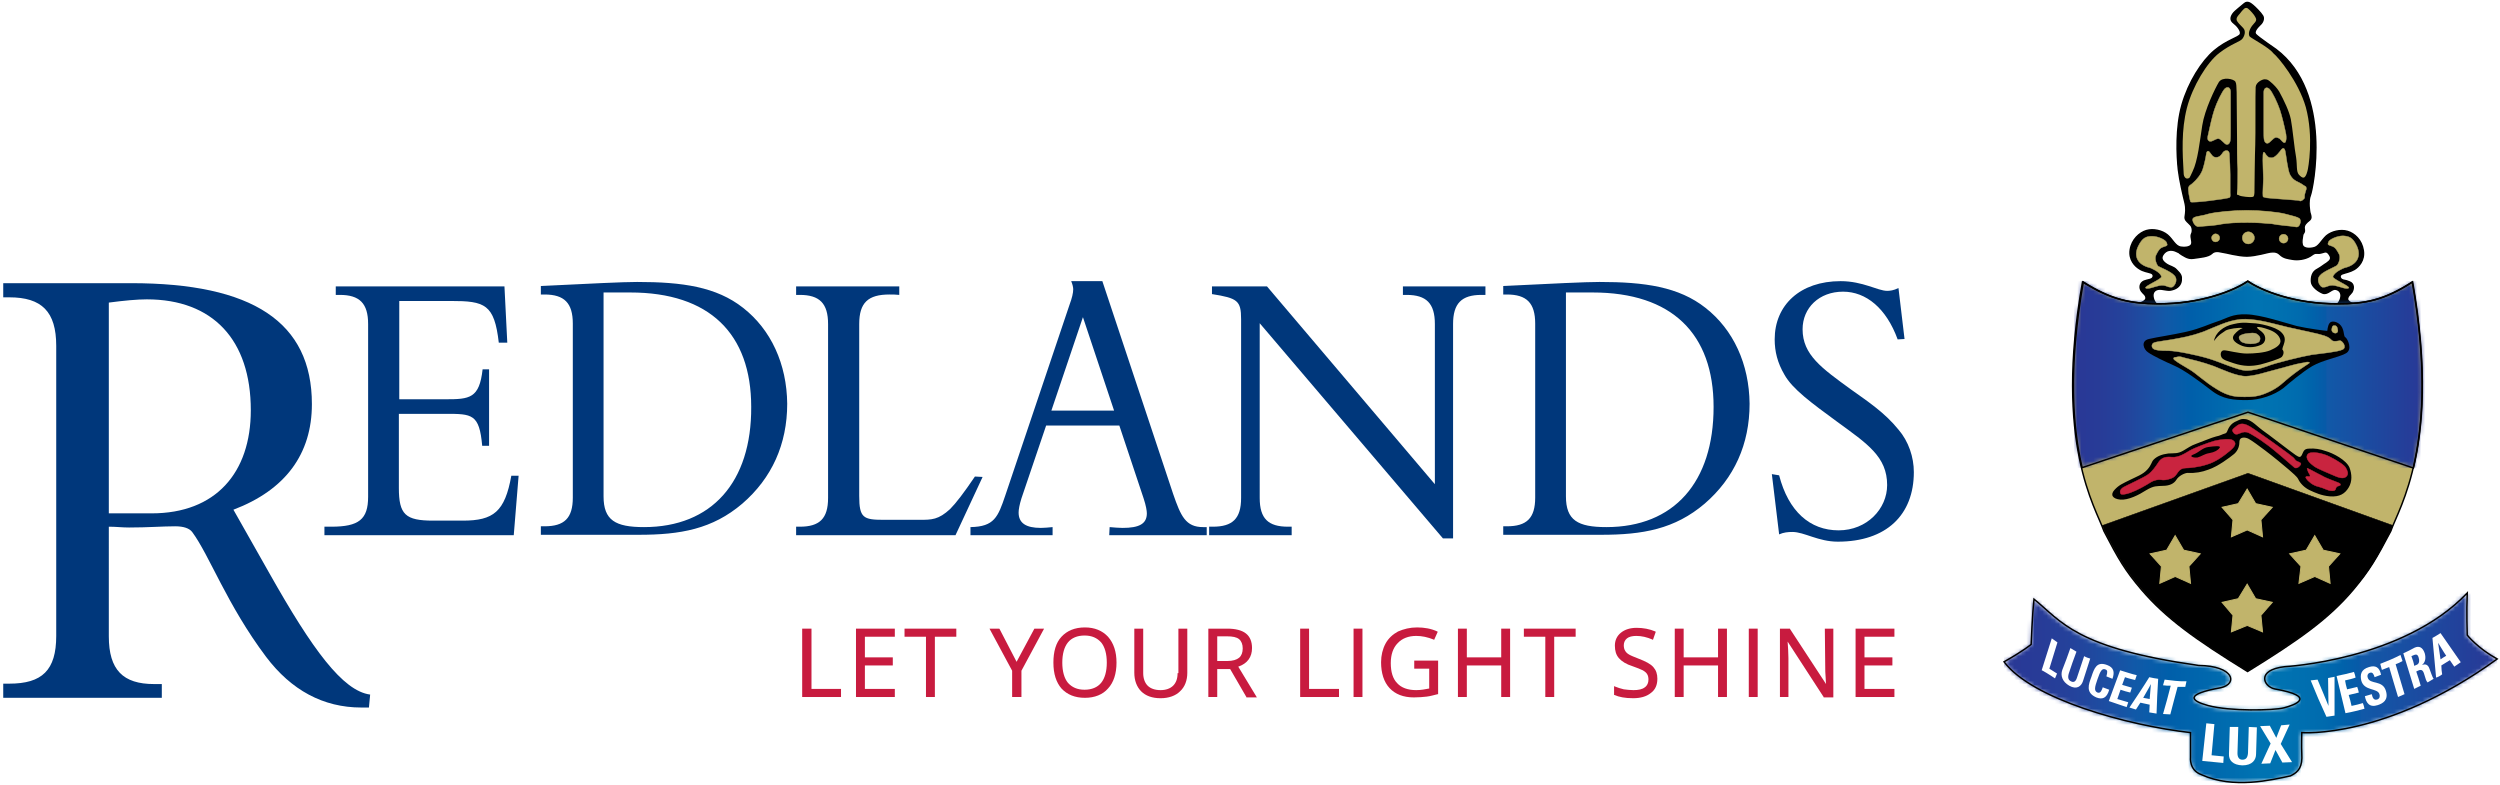 <?xml version="1.0" encoding="utf-8"?>
<!-- Generator: Adobe Illustrator 24.0.1, SVG Export Plug-In . SVG Version: 6.00 Build 0)  -->
<svg version="1.1" id="Layer_1" xmlns="http://www.w3.org/2000/svg" xmlns:xlink="http://www.w3.org/1999/xlink" x="0px" y="0px"
	 viewBox="0 0 618 194" style="enable-background:new 0 0 618 194;" xml:space="preserve">
<style type="text/css">
	.st0{fill:none;stroke:#000000;stroke-width:0.369;}
	.st1{fill:#C1B46B;}
	.st2{fill:none;stroke:#B5AB72;stroke-width:0.104;}
	.st3{fill:none;stroke:#C1B46B;stroke-width:0.123;}
	.st4{fill:none;stroke:#C1B46B;stroke-width:0.104;}
	.st5{filter:url(#Adobe_OpacityMaskFilter);}
	.st6{fill-rule:evenodd;clip-rule:evenodd;fill:#FFFFFF;}
	.st7{mask:url(#mask-2_1_);fill:url(#Rectangle_4_);}
	.st8{fill:#FFFFFF;}
	.st9{fill:#C9243F;}
	.st10{fill:none;stroke:#C9243F;stroke-width:0.104;}
	.st11{filter:url(#Adobe_OpacityMaskFilter_1_);}
	.st12{mask:url(#mask-5_1_);fill:url(#Rectangle_5_);}
	.st13{fill:#B5AB72;}
	.st14{fill:none;stroke:#000000;stroke-width:0.123;}
	.st15{fill:none;stroke:#C1B46B;stroke-width:0.246;}
	.st16{fill:#00377B;}
	.st17{fill:#C81B3F;}
</style>
<title>Redlands_Logo_Colour2</title>
<desc>Created with Sketch.</desc>
<g id="Page-1">
	<g id="Redlands_Logo_Colour2">
		<path id="Path" d="M577.1,75.6c1-0.4,1.5-1.4,1.6-2.3c0.1-0.8-0.3-1.6-1.3-1.8c-1-0.2-1.9,1.3-3.1,1c-1.1-0.4-2.8-1.6-2.9-2.8
			c-0.1-1.2,0.2-2.5,1.4-3.1c1.1-0.6,1.6-1.1,2.3-1.5c1-0.7,1.4-1.2,0.7-2.2c-0.8-1.2-1.3-0.4-2.5-0.3c-1.2,0-0.9-0.2-2.2,0.7
			c-1.3,0.8-3.1,1-4.3,0.8c-1.2-0.2-2.3-0.3-3.2-1.2c-0.9-0.9-2-0.6-2.4-0.6c-0.4,0-3.6,1-5.8,1c-2.2,0-5.3-0.9-5.7-0.9
			s-2-0.7-2.9,0.2c-0.9,0.9-3.1,1-4.3,1.2c-1.2,0.2-1.8,0-3.1-0.8c-1.3-0.8,0-0.2-1.5-0.9c-1.1-0.5-2.4-0.4-3.2,0.8
			c-0.7,1-0.1,1.8,1,2.5c0.6,0.4,1.7,0.6,2.3,1.3c1.1,1.1,1.3,1.5,1.2,2.6c-0.1,1.2-1,2-2.2,2.3c-1.1,0.4-2.5-0.3-3.5-0.1
			c-1,0.2-1.4,0.9-1.3,1.8c0.1,0.9,0.6,1.9,1.6,2.3l-5.5-0.4c0.9-0.3,2.3-0.8,2.2-1.6s-0.5-0.8-1.1-1.6c-0.6-0.8-0.5-2,0.6-2.5
			c1.1-0.4,1.4-0.3,1.9-0.6c0.5-0.3,0.6-1.1-0.1-1.4c-0.8-0.3-2-0.4-3-1.1c-1-0.6-2.6-2.2-2.2-4.7c0.4-2.5,2.3-4.2,4-4.7
			c1.7-0.5,3.9,0,5.2,1.1c1.3,1.1,1.9,2.8,3.3,3c1.4,0.2,2.5-0.1,2.7-0.8s-0.3-1.6-0.1-2.3c0.3-0.6,0.3-1.1,0.2-1.6
			c-0.1-0.6-0.5-0.9-0.9-1.3c-0.4-0.4-1-0.8-0.8-1.7c0.1-0.8,0.3-1.8-0.1-3.4c-0.4-1.6-1.3-5.4-1.6-8c-0.4-3.5-0.7-10.5,0.9-16.1
			c1.6-5.6,4.9-10.8,8-13.4c3.1-2.6,6-3.2,6.4-4c0.4-0.8-0.8-2.2-1.6-2.8c-0.8-0.6-0.9-1.3-0.2-2.3c0.5-0.7,1.9-1.7,2.8-2.5
			c0.8-0.7,1.6,0,2.1,0.4c0.5,0.4,2,1.9,2.4,2.6c0.4,0.6,0.1,1.6-0.6,2.2c-0.6,0.6-1.7,1.7-1.1,2.4c0.6,0.7,5,3.7,5,3.7
			c14.2,10.7,9.1,34.7,8.5,36.1c-0.6,1.4-0.2,4.2,0,4.6c0.1,0.4,0.4,1.1-0.3,1.6c-0.6,0.5-1.4,1.1-1.2,2.1c0.2,1-0.3,0.9-0.4,1.6
			c-0.1,0.7-0.3,1.5-0.1,2.3c0.2,0.8,1.3,1.1,2.7,0.8c1.4-0.2,2-1.8,3.3-3c1.3-1.1,3.5-1.6,5.2-1.1c1.7,0.5,3.5,2.1,3.9,4.7
			c0.4,2.5-1.2,4.1-2.2,4.7c-1,0.6-2.2,0.8-3,1.1c-0.8,0.3-0.6,1.1-0.1,1.4c0.5,0.3,0.8,0.1,1.9,0.6c1.1,0.4,1.1,1.6,0.6,2.5
			c-0.6,0.8-0.9,0.8-1.1,1.6c-0.1,0.8,1.3,1.3,2.2,1.6L577.1,75.6z"/>
		<path id="Path_1_" class="st0" d="M577.1,75.6c1-0.4,1.5-1.4,1.6-2.3c0.1-0.8-0.3-1.6-1.3-1.8c-1-0.2-1.9,1.3-3.1,1
			c-1.1-0.4-2.8-1.6-2.9-2.8c-0.1-1.2,0.2-2.5,1.4-3.1c1.1-0.6,1.6-1.1,2.3-1.5c1-0.7,1.4-1.2,0.7-2.2c-0.8-1.2-1.3-0.4-2.5-0.3
			c-1.2,0-0.9-0.2-2.2,0.7c-1.3,0.8-3.1,1-4.3,0.8c-1.2-0.2-2.3-0.3-3.2-1.2c-0.9-0.9-2-0.6-2.4-0.6c-0.4,0-3.6,1-5.8,1
			c-2.2,0-5.3-0.9-5.7-0.9s-2-0.7-2.9,0.2c-0.9,0.9-3.1,1-4.3,1.2c-1.2,0.2-1.8,0-3.1-0.8c-1.3-0.8,0-0.2-1.5-0.9
			c-1.1-0.5-2.4-0.4-3.2,0.8c-0.7,1-0.1,1.8,1,2.5c0.6,0.4,1.7,0.6,2.3,1.3c1.1,1.1,1.3,1.5,1.2,2.6c-0.1,1.2-1,2-2.2,2.3
			c-1.1,0.4-2.5-0.3-3.5-0.1c-1,0.2-1.4,0.9-1.3,1.8c0.1,0.9,0.6,1.9,1.6,2.3l-5.5-0.4c0.9-0.3,2.3-0.8,2.2-1.6s-0.5-0.8-1.1-1.6
			c-0.6-0.8-0.5-2,0.6-2.5c1.1-0.4,1.4-0.3,1.9-0.6c0.5-0.3,0.6-1.1-0.1-1.4c-0.8-0.3-2-0.4-3-1.1c-1-0.6-2.6-2.2-2.2-4.7
			c0.4-2.5,2.3-4.2,4-4.7c1.7-0.5,3.9,0,5.2,1.1c1.3,1.1,1.9,2.8,3.3,3c1.4,0.2,2.5-0.1,2.7-0.8s-0.3-1.6-0.1-2.3
			c0.3-0.6,0.3-1.1,0.2-1.6c-0.1-0.6-0.5-0.9-0.9-1.3c-0.4-0.4-1-0.8-0.8-1.7c0.1-0.8,0.3-1.8-0.1-3.4c-0.4-1.6-1.3-5.4-1.6-8
			c-0.4-3.5-0.7-10.5,0.9-16.1c1.6-5.6,4.9-10.8,8-13.4c3.1-2.6,6-3.2,6.4-4c0.4-0.8-0.8-2.2-1.6-2.8c-0.8-0.6-0.9-1.3-0.2-2.3
			c0.5-0.7,1.9-1.7,2.8-2.5c0.8-0.7,1.6,0,2.1,0.4c0.5,0.4,2,1.9,2.4,2.6c0.4,0.6,0.1,1.6-0.6,2.2c-0.6,0.6-1.7,1.7-1.1,2.4
			c0.6,0.7,5,3.7,5,3.7c14.2,10.7,9.1,34.7,8.5,36.1c-0.6,1.4-0.2,4.2,0,4.6c0.1,0.4,0.4,1.1-0.3,1.6c-0.6,0.5-1.4,1.1-1.2,2.1
			c0.2,1-0.3,0.9-0.4,1.6c-0.1,0.7-0.3,1.5-0.1,2.3c0.2,0.8,1.3,1.1,2.7,0.8c1.4-0.2,2-1.8,3.3-3c1.3-1.1,3.5-1.6,5.2-1.1
			c1.7,0.5,3.5,2.1,3.9,4.7c0.4,2.5-1.2,4.1-2.2,4.7c-1,0.6-2.2,0.8-3,1.1c-0.8,0.3-0.6,1.1-0.1,1.4c0.5,0.3,0.8,0.1,1.9,0.6
			c1.1,0.4,1.1,1.6,0.6,2.5c-0.6,0.8-0.9,0.8-1.1,1.6c-0.1,0.8,1.3,1.3,2.2,1.6L577.1,75.6z"/>
		<path id="Path_2_" class="st1" d="M539.8,42.8c-0.3-5-0.6-10.6,0.8-16.1c1.4-5.4,5-11.3,8-13.6c3-2.3,5.2-2.8,5.7-3.5
			c0.5-0.6,1-1.9,0.2-2.7c-0.8-0.8-1.4-1.4-1.6-1.9c-0.1-0.5,0.1-0.8,0.5-1.3c0.4-0.4,0.6-0.8,1.1-1.3c0.4-0.5,0.9-0.6,1.3-0.2
			c0.4,0.3,1.5,1.5,1.7,2c0.2,0.4,0.5,0.8-0.3,1.6c-0.6,0.6-1.7,2.2-1.1,3.2c0.3,0.4,4.9,2.8,5.8,4.1c1.3,1,6.3,7.1,8.1,13.4
			c2,7.4,0.6,15.2,0.4,15.8c-0.6,2.3-1.3,1.7-2.1,0.9c-0.7-0.8-0.4-2.3-0.7-4.3c-0.4-2-0.9-7.4-1.3-9.4c-0.4-2-1.7-4.7-2.9-6.9
			c-0.5-0.8-1.3-1.7-2.3-2.5c-0.4-0.3-0.6-0.5-1.3-0.5c-0.5,0-2.1,0.7-2.2,1.9c-0.1,1.1,0,12.4-0.1,14.3c-0.1,1.8-0.2,11.2-0.2,11.9
			c-0.1,1-0.2,0.9-0.6,1c-0.4,0.1-2.7-0.1-3.2-0.4c-0.4-0.3-0.6,0.1-0.5-0.6c0.1-0.8,0.1-4.5,0.1-5.9c-0.1-1.3-0.1-6.1-0.1-7.2
			c0-1.1-0.1-10.3-0.1-11.8c-0.1-1.5,0-2-0.3-2.6c-0.4-0.7-3.2-1.3-4.1,0.1c-0.9,1.5-3.5,6.8-4.1,10.7c-0.6,3.8-1.1,8.8-2.4,11.4
			c-0.8,1.7-0.7,1.6-1.1,1.7C540.4,44.3,539.8,43.8,539.8,42.8"/>
		<path id="Path_3_" class="st1" d="M545.9,33.1c0.3-1.5,1-4.5,1.5-6c0.6-1.8,1.9-4.5,2.6-5.2c0.8-0.7,1.4-0.1,1.4,0.8
			c0,0.9,0,7.8,0,9.1c0,1.3,0,2.6-0.1,3.1s-0.6,1.2-1.3,0.6c-0.6-0.6-0.7-0.6-1.1-1c-0.5-0.4-0.8-0.2-1.3,0
			c-0.4,0.2-1.2,0.7-1.6,0.3C545.6,34.5,545.7,33.9,545.9,33.1"/>
		<path id="Path_4_" class="st2" d="M545.9,33.1c0.3-1.5,1-4.5,1.5-6c0.6-1.8,1.9-4.5,2.6-5.2c0.8-0.7,1.4-0.1,1.4,0.8
			c0,0.9,0,7.8,0,9.1c0,1.3,0,2.6-0.1,3.1s-0.6,1.2-1.3,0.6c-0.6-0.6-0.7-0.6-1.1-1c-0.5-0.4-0.8-0.2-1.3,0
			c-0.4,0.2-1.2,0.7-1.6,0.3C545.6,34.5,545.7,33.9,545.9,33.1z"/>
		<path id="Path_5_" class="st1" d="M565.1,33.2c-0.3-1.6-1-4.5-1.5-6c-0.6-1.8-1.9-4.5-2.6-5.2c-0.8-0.7-1.4-0.1-1.4,0.8
			c0,0.9,0,7.8,0,9.1c0,1.3,0,2.2,0.1,2.7c0.1,0.5,0.6,1.2,1.3,0.6c0.6-0.6,0.7-0.6,1.1-1c0.5-0.4,0.8-0.2,1.3,0
			c0.4,0.2,1.1,1.4,1.5,1C565.2,34.8,565.2,34,565.1,33.2"/>
		<path id="Path_6_" class="st2" d="M565.1,33.2c-0.3-1.6-1-4.5-1.5-6c-0.6-1.8-1.9-4.5-2.6-5.2c-0.8-0.7-1.4-0.1-1.4,0.8
			c0,0.9,0,7.8,0,9.1c0,1.3,0,2.2,0.1,2.7c0.1,0.5,0.6,1.2,1.3,0.6c0.6-0.6,0.7-0.6,1.1-1c0.5-0.4,0.8-0.2,1.3,0
			c0.4,0.2,1.1,1.4,1.5,1C565.2,34.8,565.2,34,565.1,33.2z"/>
		<path id="Path_7_" class="st1" d="M541.9,45.4c1.1-0.9,2.2-2.3,2.6-3.5c0.4-1.2,0.8-3.1,0.9-3.9c0.1-0.7,0.5-0.8,0.8-0.4
			c0.4,0.4,0.7,1.3,1.6,1.3c0.9,0,1.3-0.6,1.7-1.2c0.4-0.6,1.5-0.8,1.6,0.3c0.1,1.2,0.2,4.3,0.2,5.2c0,0.9,0,3.9,0,4.5
			c0,0.3,0.1,0.8-0.1,1.1c-0.2,0.3-9.5,1.5-9.7,1.1c-0.2-0.5-0.7-3.1-0.5-3.6C541.2,45.9,541.3,45.8,541.9,45.4"/>
		<path id="Path_8_" class="st2" d="M541.9,45.4c1.1-0.9,2.2-2.3,2.6-3.5c0.4-1.2,0.8-3.1,0.9-3.9c0.1-0.7,0.5-0.8,0.8-0.4
			c0.4,0.4,0.7,1.3,1.6,1.3c0.9,0,1.3-0.6,1.7-1.2c0.4-0.6,1.5-0.8,1.6,0.3c0.1,1.2,0.2,4.3,0.2,5.2c0,0.9,0,3.9,0,4.5
			c0,0.3,0.1,0.8-0.1,1.1c-0.2,0.3-9.5,1.5-9.7,1.1c-0.2-0.5-0.7-3.1-0.5-3.6C541.2,45.9,541.3,45.8,541.9,45.4z"/>
		<path id="Path_9_" class="st1" d="M569.3,45.7c-1.2-0.9-2.3-0.8-3.2-2.5c-0.6-1.1-1-5.1-1.2-5.9c-0.2-0.7-0.5-0.8-0.9-0.4
			c-0.3,0.4-1.5,2.1-2.4,2.1c-0.9,0-0.9-0.2-1.4-0.7c-0.4-0.6-0.7-1.2-0.8,0c-0.1,1.2,0.1,5,0.1,5.9c0,0.9-0.2,3.7-0.1,4.3
			c0,0.3,0.3,0.2,0.8,0.4c0.4,0.1,8.1,0.6,8.2,0.7c0.3,0.4,1.4-0.5,1.3-0.8c-0.1-1.1,0.6-2,0.4-2.4C570.1,46,569.8,46.1,569.3,45.7"
			/>
		<path id="Path_10_" class="st2" d="M569.3,45.7c-1.2-0.9-2.3-0.8-3.2-2.5c-0.6-1.1-1-5.1-1.2-5.9c-0.2-0.7-0.5-0.8-0.9-0.4
			c-0.3,0.4-1.5,2.1-2.4,2.1c-0.9,0-0.9-0.2-1.4-0.7c-0.4-0.6-0.7-1.2-0.8,0c-0.1,1.2,0.1,5,0.1,5.9c0,0.9-0.2,3.7-0.1,4.3
			c0,0.3,0.3,0.2,0.8,0.4c0.4,0.1,8.1,0.6,8.2,0.7c0.3,0.4,1.4-0.5,1.3-0.8c-0.1-1.1,0.6-2,0.4-2.4C570.1,46,569.8,46.1,569.3,45.7z
			"/>
		<path id="Path_11_" class="st1" d="M537.5,68.1c1.1,1.2-0.1,2.8-0.6,2.9c-1.3,0.1-1.4-0.7-3.1-0.4c-1.4,0.3-2.9,1-3.4,0.6
			c-0.5-0.4,4-2.2,3.9-2.8c-0.2-1.2-2.8-2.2-2.8-2.2c-3-0.7-4.2-2.8-2.9-5.4c1-2,1.9-2.4,3.4-2.4c1.5,0,3.4,0.9,3.6,1.6
			c0.2,0.6,0.3,0.7-0.7,1c-1,0.3-1.3,0.8-1.9,2c-0.5,0.9,0.1,2.4,0.5,2.8C534,66.1,536.6,67.1,537.5,68.1"/>
		<path id="Path_12_" class="st2" d="M537.5,68.1c1.1,1.2-0.1,2.8-0.6,2.9c-1.3,0.1-1.4-0.7-3.1-0.4c-1.4,0.3-2.9,1-3.4,0.6
			c-0.5-0.4,4-2.2,3.9-2.8c-0.2-1.2-2.8-2.2-2.8-2.2c-3-0.7-4.2-2.8-2.9-5.4c1-2,1.9-2.4,3.4-2.4c1.5,0,3.4,0.9,3.6,1.6
			c0.2,0.6,0.3,0.7-0.7,1c-1,0.3-1.3,0.8-1.9,2c-0.5,0.9,0.1,2.4,0.5,2.8C534,66.1,536.6,67.1,537.5,68.1z"/>
		<path id="Path_13_" class="st1" d="M573.5,68.1c-1.1,1.2,0.1,2.8,0.6,2.9c1.3,0.1,1.4-0.7,3.1-0.4c1.4,0.3,2.9,1,3.4,0.6
			c0.5-0.4-4-2.2-3.9-2.8c0.3-1.2,2.8-2.2,2.9-2.2c3-0.7,4.2-2.8,3-5.4c-1-2.1-1.9-2.4-3.4-2.5c-1.5,0-3.4,0.9-3.6,1.5
			c-0.2,0.6-0.3,0.7,0.7,1c1,0.3,1.3,0.9,1.9,2c0.5,0.9-0.1,2.4-0.5,2.8C577,66.1,574.3,67.1,573.5,68.1"/>
		<path id="Path_14_" class="st2" d="M573.5,68.1c-1.1,1.2,0.1,2.8,0.6,2.9c1.3,0.1,1.4-0.7,3.1-0.4c1.4,0.3,2.9,1,3.4,0.6
			c0.5-0.4-4-2.2-3.9-2.8c0.3-1.2,2.8-2.2,2.9-2.2c3-0.7,4.2-2.8,3-5.4c-1-2.1-1.9-2.4-3.4-2.5c-1.5,0-3.4,0.9-3.6,1.5
			c-0.2,0.6-0.3,0.7,0.7,1c1,0.3,1.3,0.9,1.9,2c0.5,0.9-0.1,2.4-0.5,2.8C577,66.1,574.3,67.1,573.5,68.1z"/>
		<path id="Path_15_" class="st1" d="M555.6,55c-2.3,0-4.9,0.1-6.5,0.4c-1.8,0.4-4.7,0.5-5.6,0.6c-0.8,0.2-1.9-1.6-1.3-2.1
			c0.6-0.5,1.8-0.4,3.7-1c1.9-0.5,6.3-0.9,9.5-0.9c3.2,0,7.6,0.4,9.5,0.9c1.9,0.5,2.9,0.7,3.5,1.1c0.6,0.5,0.1,2.3-0.8,2.1
			c-0.8-0.2-4.2-0.4-6.1-0.8C560.1,55.2,557.9,55,555.6,55"/>
		<path id="Path_16_" class="st3" d="M555.6,55c-2.3,0-4.9,0.1-6.5,0.4c-1.8,0.4-4.7,0.5-5.6,0.6c-0.8,0.2-1.9-1.6-1.3-2.1
			c0.6-0.5,1.8-0.4,3.7-1c1.9-0.5,6.3-0.9,9.5-0.9c3.2,0,7.6,0.4,9.5,0.9c1.9,0.5,2.9,0.7,3.5,1.1c0.6,0.5,0.1,2.3-0.8,2.1
			c-0.8-0.2-4.2-0.4-6.1-0.8C560.1,55.2,557.9,55,555.6,55z"/>
		<path id="Path_17_" class="st1" d="M548.7,58.8c0,0.6-0.5,1-1,1c-0.6,0-1-0.5-1-1s0.5-1,1-1C548.2,57.8,548.7,58.2,548.7,58.8"/>
		<path id="Path_18_" class="st4" d="M548.7,58.8c0,0.6-0.5,1-1,1c-0.6,0-1-0.5-1-1s0.5-1,1-1C548.2,57.8,548.7,58.2,548.7,58.8z"/>
		<path id="Path_19_" class="st1" d="M557.3,58.8c0,0.8-0.7,1.5-1.5,1.5c-0.9,0-1.5-0.7-1.5-1.5c0-0.9,0.7-1.5,1.5-1.5
			C556.6,57.3,557.3,58,557.3,58.8"/>
		<path id="Path_20_" class="st4" d="M557.3,58.8c0,0.8-0.7,1.5-1.5,1.5c-0.9,0-1.5-0.7-1.5-1.5c0-0.9,0.7-1.5,1.5-1.5
			C556.6,57.3,557.3,58,557.3,58.8z"/>
		<path id="Path_21_" class="st1" d="M565.6,59c0,0.6-0.5,1.1-1.1,1.1c-0.6,0-1.1-0.5-1.1-1.1c0-0.6,0.5-1.1,1.1-1.1
			C565.1,57.9,565.6,58.4,565.6,59"/>
		<path id="Path_22_" class="st4" d="M565.6,59c0,0.6-0.5,1.1-1.1,1.1c-0.6,0-1.1-0.5-1.1-1.1c0-0.6,0.5-1.1,1.1-1.1
			C565.1,57.9,565.6,58.4,565.6,59z"/>
		<g id="Clipped" transform="translate(495, 146)">
			<g id="SVGID_1_">
			</g>
			<defs>
				<filter id="Adobe_OpacityMaskFilter" filterUnits="userSpaceOnUse" x="0.4" y="0.7" width="121.9" height="46.8">
					<feColorMatrix  type="matrix" values="1 0 0 0 0  0 1 0 0 0  0 0 1 0 0  0 0 0 1 0"/>
				</filter>
			</defs>
			<mask maskUnits="userSpaceOnUse" x="0.4" y="0.7" width="121.9" height="46.8" id="mask-2_1_">
				<g class="st5">
					<path id="path-1_1_" class="st6" d="M69.7,18.9c-7.1,0.8-5.3,4.9-2.5,5.5c10.7,1.9,5,4,2.1,4.7c-2.4,0.6-13.2,0.9-18.7-0.6
						c-4.4-1.2-5.7-2.8,3.2-4.4c4.3-1,3.2-5.4-5.5-5.5C17.9,14.3,14.4,7.7,7.7,2.2C7.4,5.7,7.1,13.3,7.1,13.3S5.2,15,0.4,17.7
						c6.9,9.2,30.3,15.7,46.1,17.5v6.1c0,0-0.4,3.2,2.7,4.3c3,1.4,6.3,1.9,9.4,1.9h1c4.6-0.1,8.8-1.1,11.5-1.6c2.1-1,3-2.3,2.8-5.5
						c-0.1-1.6,0-5.2,0-5.2s20.8,1.7,48.3-18.2c-4.9-2.7-7.4-5.9-7.4-5.9s-0.2-5.8,0-10.4C99,17.4,69.7,18.9,69.7,18.9"/>
				</g>
			</mask>
			
				<linearGradient id="Rectangle_4_" gradientUnits="userSpaceOnUse" x1="-492.025" y1="341.131" x2="-491.025" y2="341.131" gradientTransform="matrix(121.891 0 0 -46.79 59973.766 15985.608)">
				<stop  offset="0" style="stop-color:#FFFFFF"/>
				<stop  offset="0" style="stop-color:#293896"/>
				<stop  offset="6.789999e-02" style="stop-color:#283B97"/>
				<stop  offset="0.139" style="stop-color:#24429B"/>
				<stop  offset="0.211" style="stop-color:#1C4EA2"/>
				<stop  offset="0.264" style="stop-color:#1159A8"/>
				<stop  offset="0.335" style="stop-color:#005FAA"/>
				<stop  offset="0.481" style="stop-color:#006FB0"/>
				<stop  offset="0.517" style="stop-color:#0073B2"/>
				<stop  offset="0.564" style="stop-color:#0072B1"/>
				<stop  offset="0.605" style="stop-color:#006FB0"/>
				<stop  offset="0.645" style="stop-color:#006BAE"/>
				<stop  offset="0.683" style="stop-color:#0063AB"/>
				<stop  offset="0.72" style="stop-color:#075AA8"/>
				<stop  offset="0.725" style="stop-color:#1159A8"/>
				<stop  offset="1" style="stop-color:#293896"/>
			</linearGradient>
			<rect id="Rectangle" x="0.4" y="0.7" class="st7" width="121.9" height="46.8"/>
		</g>
		<path id="Path_23_" class="st0" d="M502.1,159.3c0,0-1.9,1.6-6.7,4.3c6.9,9.2,30.3,15.7,46.1,17.5v6.1c0,0-0.4,3.2,2.7,4.3
			c7.9,3.6,17.3,1.3,22,0.3c2.1-1,3-2.3,2.8-5.5c-0.1-1.6,0-5.2,0-5.2s20.8,1.7,48.3-18.2c-4.9-2.7-7.4-5.9-7.4-5.9s-0.2-5.8,0-10.4
			c-15.9,16.7-45.1,18.2-45.1,18.2c-7.1,0.8-5.3,4.9-2.5,5.5c10.7,1.9,5,4,2.2,4.7c-2.4,0.6-13.2,0.9-18.7-0.6
			c-4.4-1.2-5.7-2.8,3.2-4.4c4.3-1,3.2-5.4-5.5-5.5c-30.5-4.3-33.9-10.9-40.7-16.4C502.4,151.7,502.1,159.3,502.1,159.3z"/>
		<path id="Shape" class="st8" d="M508,167.7l0.5-1.2l-1.9-1.2l2-6.5l-1.4-1l-2.5,7.9C504.7,165.6,506.7,166.8,508,167.7
			 M515.2,162.2c-0.6,1.8-1.2,3.6-1.8,5.4c-0.3,0.9-0.8,1.2-1.5,0.8c-0.6-0.3-0.8-0.9-0.5-1.9c0.6-1.8,1.2-3.6,1.9-5.4
			c-0.5-0.3-1-0.6-1.5-0.9c-0.6,1.8-1.3,3.6-2,5.4c-0.5,1.4,0,2.9,1.7,3.9c1.9,1.1,3,0.1,3.4-1.1c0.6-1.9,1.2-3.7,1.8-5.6
			C516.3,162.7,515.7,162.5,515.2,162.2 M518.2,172.4c1.5,0.6,2.6,0.2,3.2-1.9c-0.5-0.2-1.1-0.4-1.6-0.6c-0.2,0.6-0.5,1.6-1.3,1.3
			c-0.9-0.4-0.7-1.3,0-3.3c0.7-2,1.1-2.8,2-2.4c0.5,0.2,0.5,0.6,0.2,1.7c0.5,0.2,1,0.4,1.5,0.6c0.6-1.7,0.3-2.8-1.3-3.4
			c-2.6-1-3.2,0.8-3.9,2.9C516.3,169.2,515.5,171.2,518.2,172.4 M525.7,174.8c0.1-0.4,0.3-0.8,0.4-1.2c-0.9-0.3-1.8-0.5-2.7-0.8
			c0.3-0.8,0.5-1.5,0.8-2.3c0.8,0.3,1.6,0.5,2.4,0.7c0.1-0.4,0.3-0.8,0.4-1.2c-0.8-0.2-1.6-0.5-2.4-0.7c0.2-0.6,0.5-1.3,0.7-1.9
			c0.8,0.3,1.7,0.5,2.5,0.7c0.1-0.4,0.3-0.8,0.4-1.2c-1.4-0.3-2.7-0.8-4.1-1.2c-0.9,2.5-1.9,5.1-2.8,7.6
			C522.8,173.8,524.2,174.3,525.7,174.8 M528,175.4c0.4-0.6,0.7-1.1,1.1-1.7c0.8,0.2,1.5,0.3,2.3,0.5c0,0.6-0.1,1.3-0.1,1.9
			c0.6,0.1,1.2,0.2,1.8,0.3c0.1-2.9,0.2-5.7,0.4-8.6c-0.7-0.1-1.4-0.2-2.2-0.4c-1.6,2.6-3.3,5.1-4.9,7.5
			C526.9,175.1,527.5,175.2,528,175.4 M531.4,172.8c-0.5-0.1-1.1-0.2-1.6-0.3c0.6-1.1,1.3-2.2,1.9-3.4c0,0,0,0,0,0
			C531.6,170.4,531.5,171.6,531.4,172.8 M535.1,168c-0.1,0.5-0.3,0.9-0.4,1.4c0.6,0.1,1.2,0.1,1.9,0.1c-0.6,2.3-1.2,4.7-1.9,7
			c0.6,0,1.2,0.1,1.8,0.1c0.6-2.4,1.2-4.5,1.8-6.8c0.6,0,1.3,0,1.9,0c0.1-0.5,0.2-0.9,0.3-1.4C538.7,168.5,536.9,168.2,535.1,168"/>
		<path id="Path_24_" class="st8" d="M575.1,177.2c0.7-0.1,1.4-0.2,2-0.3c0-3.2,0-6.4,0-9.6c-0.5,0.1-1.1,0.2-1.6,0.3
			c0,2.3,0.1,4.6,0.1,6.9c0,0,0,0,0,0c-0.9-2.2-1.8-4.4-2.7-6.5c-0.6,0.1-1.2,0.1-1.7,0.2C572.4,171.2,573.7,174.2,575.1,177.2"/>
		<path id="Path_25_" class="st8" d="M584.5,175.2c-0.1-0.5-0.2-0.9-0.4-1.4c-0.9,0.3-1.9,0.5-2.8,0.7c-0.2-0.9-0.4-1.8-0.7-2.7
			c0.8-0.2,1.7-0.4,2.5-0.6c-0.1-0.5-0.2-0.9-0.4-1.4c-0.8,0.2-1.6,0.4-2.5,0.6c-0.2-0.7-0.4-1.5-0.5-2.2c0.9-0.2,1.8-0.4,2.6-0.7
			c-0.1-0.5-0.2-0.9-0.4-1.4c-1.4,0.4-2.8,0.7-4.3,1c0.7,3.1,1.5,6.1,2.2,9.2C581.5,176,583,175.6,584.5,175.2"/>
		<path id="Path_26_" class="st8" d="M589.8,170.8c-0.8-2.8-4-1.5-4.5-3.3c-0.2-0.6,0.1-1.1,0.6-1.2c0.6-0.2,0.9,0.4,1.1,1.1
			c0.5-0.2,1.1-0.4,1.6-0.6c-0.4-1.9-1.4-2.4-3-1.9c-2,0.6-2.2,1.9-1.9,3.3c0.7,2.7,4,1.8,4.5,3.4c0.2,0.6,0,1.1-0.5,1.3
			c-0.9,0.3-1.2-0.4-1.4-1.3c-0.6,0.2-1.1,0.3-1.7,0.5c0.3,1.6,1.1,2.9,3.2,2.2C589,173.9,590.5,173.1,589.8,170.8"/>
		<path id="Path_27_" class="st8" d="M588.4,164.1c0.1,0.5,0.3,1,0.4,1.5c0.6-0.2,1.2-0.5,1.8-0.7c0.7,2.5,1.5,5,2.2,7.4
			c0.5-0.2,1.1-0.5,1.6-0.7c-0.7-2.5-1.5-4.9-2.2-7.4c0.6-0.2,1.2-0.5,1.7-0.8c-0.2-0.5-0.3-1-0.5-1.5
			C591.9,162.7,590.2,163.4,588.4,164.1"/>
		<path id="Shape_1_" class="st8" d="M596.1,162.2c0.2-0.1,0.5-0.2,0.7-0.3c0.5-0.2,0.9-0.1,1.1,0.7c0.2,0.6,0.2,1.4-0.4,1.7
			c-0.2,0.1-0.5,0.2-0.7,0.3C596.7,163.9,596.4,163,596.1,162.2 M597.3,166c0.1-0.1,0.3-0.1,0.4-0.2c1.2-0.6,1.4,0.3,1.7,1.3
			c0.2,0.6,0.3,1.2,0.7,1.6c0.5-0.3,1-0.6,1.5-0.9c-0.3-0.3-0.8-1.9-1-2.4c-0.5-1.6-1.6-1.1-1.9-1c0,0,0,0,0,0
			c0.9-0.7,1-1.8,0.7-2.9c-0.5-1.5-1.4-1.9-2.5-1.4c-0.9,0.5-1.9,1-2.8,1.4c0.9,2.9,1.8,5.9,2.7,8.8c0.5-0.3,1.1-0.5,1.6-0.8
			C598.1,168.4,597.7,167.2,597.3,166"/>
		<path id="Shape_2_" class="st8" d="M603.7,166.7c-0.1-0.7-0.2-1.4-0.2-2.2c0.7-0.4,1.4-0.9,2.1-1.3c0.4,0.5,0.7,1.1,1.1,1.6
			c0.5-0.4,1.1-0.7,1.6-1.1c-1.7-2.4-3.3-4.8-5-7.2c-0.6,0.4-1.3,0.8-2,1.2c0.3,3.3,0.6,6.5,0.9,9.8
			C602.6,167.4,603.2,167.1,603.7,166.7 M604.7,162.1c-0.5,0.3-1,0.6-1.4,0.9c-0.2-1.4-0.4-2.7-0.6-4.1c0,0,0,0,0,0
			C603.4,160,604,161.1,604.7,162.1"/>
		<polygon id="Path_28_" class="st8" points="544.4,188.1 545.4,178.8 547.4,179 546.7,186.7 549.7,187 549.6,188.6 		"/>
		<path id="Path_29_" class="st8" d="M557.9,179.8l-0.2,6.6c0,1.4-0.9,2.8-3.4,2.8c-2.3-0.1-3.4-1.2-3.3-2.9l0.2-6.6l2.1,0l-0.2,6.5
			c0,1.1,0.5,1.6,1.2,1.6c0.9,0,1.3-0.5,1.4-1.6l0.2-6.5L557.9,179.8z"/>
		<polygon id="Path_30_" class="st8" points="558.7,179.5 561.1,179.4 562.7,182.4 563.9,179.3 566,179.1 563.8,183.9 566.6,188.4 
			564.2,188.5 562.5,185.4 561.2,188.7 559,188.8 561.3,183.8 		"/>
		<path id="Path_31_" class="st1" d="M555.6,166c12.8-7.9,20.1-13.1,26.1-20.2c4.1-4.9,5.7-7.7,9.3-14.5c2-5.8,12.4-21.6,5.3-61.6
			c-7.1,4.6-11.8,5.4-18.4,5.4c-10.8,0.1-19.2-3.4-22.3-5.6h0c-3.1,2.2-11.5,5.7-22.3,5.6c-6.7-0.1-11.3-0.9-18.5-5.4
			c-7.1,40,3.3,55.8,5.3,61.6c3.6,6.9,5.2,9.7,9.3,14.5C535.5,152.9,542.8,158.1,555.6,166"/>
		<path id="Path_32_" d="M555,103.6c1.5,0.1,3.2,2,4.2,2.7c1.1,0.7,7.5,5.7,8.3,6.2c0.8,0.5,1.1,0.7,1.5,0c0.4-0.7,0.4-1.6,1.8-1.6
			c1.4-0.1,2.7,0.1,4.1,0.6c1.8,0.5,5.1,2.2,5.9,4.1c0.6,1.6,0.7,3.4-0.2,4.9c-0.9,1.5-2.2,2.4-4.7,2.2c-2.1-0.2-3.6-0.9-4.9-1.5
			c-1.3-0.6-2.4-1.7-2.9-2.8c-0.3-0.6-1.4-1.5-2.3-2.3c-0.9-0.8-4.2-3.5-5.8-4.7c-1.6-1.2-3.2-2.4-4.1-2.9c-0.9-0.5-2.2-0.5-2.3,0.5
			c0,1.2-0.3,2.3-1.3,3.2c-1.1,0.9-4,3.1-6.4,3.9c-1.6,0.6-3.2,0.9-5.1,0.8c-0.7,0-2.2,0.7-2.8,1.7c-0.6,1-1.8,1.5-3.3,1.5
			c-1.5,0.1-2.2-0.1-4.2,1.1c-1.7,1.1-4.4,2.5-6.4,2.3c-1.9-0.2-2.5-1.2-1.4-2.4c1.1-1.2,1.9-1.5,3.9-2.5c1.6-0.8,3.1-1.3,4.2-2.5
			c1.1-1.2,1-1.9,1.6-2.5c0.8-0.8,2-1.3,3.6-1.5c1.6-0.1,2.3,0.1,3.7-0.7c1.4-0.8,1.8-1.2,3.2-1.7c1.7-0.6,3.7-1.5,4.9-1.8
			c1.1-0.2,1.6-0.6,2.1-0.7c0.5-0.1,0.6-0.4,0.8-0.9c0.2-0.5,0.8-1.7,2.2-2.2C553.9,103.6,554.2,103.5,555,103.6"/>
		<path id="Path_33_" class="st9" d="M525,120.4c0.9-0.5,4.9-2.3,6-3.1c1.1-0.8,1.9-2,2.5-2.9c0.6-1,1.5-1.6,3.3-1.4
			c1.7,0.2,3.3-0.9,4.5-1.6c1.2-0.7,4.4-1.9,6.1-2.4c1.5-0.4,3.9-0.6,4.5-0.2c0.6,0.4,1.2,1-0.4,2.4c-1.6,1.4-3.8,3-5.9,3.6
			c-2.1,0.7-4.5,0.9-5.3,0.9c-0.8,0-1.4,0.3-1.9,1c-0.5,0.7-0.7,1.2-1.8,1.6c-1.1,0.4-1.8,0.4-2.4,0.3c-0.6-0.1-1.6,0-2.7,0.7
			c-1.1,0.7-3.2,1.9-4.9,2.5c-1.1,0.4-2.3,0.6-2.4,0.2C524,121.6,524,121,525,120.4"/>
		<path id="Path_34_" class="st10" d="M525,120.4c0.9-0.5,4.9-2.3,6-3.1c1.1-0.8,1.9-2,2.5-2.9c0.6-1,1.5-1.6,3.3-1.4
			c1.7,0.2,3.3-0.9,4.5-1.6c1.2-0.7,4.4-1.9,6.1-2.4c1.5-0.4,3.9-0.6,4.5-0.2c0.6,0.4,1.2,1-0.4,2.4c-1.6,1.4-3.8,3-5.9,3.6
			c-2.1,0.7-4.5,0.9-5.3,0.9c-0.8,0-1.4,0.3-1.9,1c-0.5,0.7-0.7,1.2-1.8,1.6c-1.1,0.4-1.8,0.4-2.4,0.3c-0.6-0.1-1.6,0-2.7,0.7
			c-1.1,0.7-3.2,1.9-4.9,2.5c-1.1,0.4-2.3,0.6-2.4,0.2C524,121.6,524,121,525,120.4z"/>
		<path id="Path_35_" class="st9" d="M552.4,105.7c0.9-0.7,1.6-1.5,3.7-0.3c2,1.2,10.3,7.2,10.8,7.7c0.5,0.5,0.5,0.8,1.1,1
			c0.5,0.2,1,0.4,0.7,0.8c-0.3,0.5-1.1,1.1-1.6,0.6c-0.5-0.4-5.2-4.6-7-5.8c-1.7-1.3-3.6-2.4-4.2-2.7c-0.6-0.3-1.4-0.3-2.2,0.1
			c-0.8,0.4-1.3,0.3-1.6-0.2C551.7,106.4,551.8,106.2,552.4,105.7"/>
		<path id="Path_36_" class="st10" d="M552.4,105.7c0.9-0.7,1.6-1.5,3.7-0.3c2,1.2,10.3,7.2,10.8,7.7c0.5,0.5,0.5,0.8,1.1,1
			c0.5,0.2,1,0.4,0.7,0.8c-0.3,0.5-1.1,1.1-1.6,0.6c-0.5-0.4-5.2-4.6-7-5.8c-1.7-1.3-3.6-2.4-4.2-2.7c-0.6-0.3-1.4-0.3-2.2,0.1
			c-0.8,0.4-1.3,0.3-1.6-0.2C551.7,106.4,551.8,106.2,552.4,105.7z"/>
		<path id="Path_37_" class="st9" d="M575.9,112.9c1.8,0.9,3.7,2.1,4,2.8c0.4,0.7,0.7,1.4,0.2,2c-0.5,0.6-1.4,0.6-2.8,0
			c-1.3-0.6-4.2-1.7-5.2-2.4c-1-0.7-2.3-1.9-1.7-2.9C571,111.3,574.4,112.1,575.9,112.9"/>
		<path id="Path_38_" class="st10" d="M575.9,112.9c1.8,0.9,3.7,2.1,4,2.8c0.4,0.7,0.7,1.4,0.2,2c-0.5,0.6-1.4,0.6-2.8,0
			c-1.3-0.6-4.2-1.7-5.2-2.4c-1-0.7-2.3-1.9-1.7-2.9C571,111.3,574.4,112.1,575.9,112.9z"/>
		<path id="Path_39_" class="st9" d="M570.3,115.8c0.1,0.4,0.3,1,0.6,1.4c0.3,0.4,0.1,0.7-0.2,0.6c-0.3-0.1-1-0.1-0.6,0.5
			c0.4,0.6,1.6,1.7,3,2c1.3,0.3,2.4,1,3.1,1c0.6,0.1,1.1,0,1.2-0.5c0.1-0.5,0.4-0.6,0.8-0.7c0.4-0.1,0.6-0.4,0-0.7
			c-0.6-0.3-3.3-1.2-4.2-1.8C572.9,117.1,570.2,115.5,570.3,115.8"/>
		<path id="Path_40_" class="st10" d="M570.3,115.8c0.1,0.4,0.3,1,0.6,1.4c0.3,0.4,0.1,0.7-0.2,0.6c-0.3-0.1-1-0.1-0.6,0.5
			c0.4,0.6,1.6,1.7,3,2c1.3,0.3,2.4,1,3.1,1c0.6,0.1,1.1,0,1.2-0.5c0.1-0.5,0.4-0.6,0.8-0.7c0.4-0.1,0.6-0.4,0-0.7
			c-0.6-0.3-3.3-1.2-4.2-1.8C572.9,117.1,570.2,115.5,570.3,115.8z"/>
		<path id="Path_41_" d="M542.1,112.4c1.6-0.6,2.3-1.7,3.8-1.9c1.5-0.2,3.2-0.4,2.8,0.2c-0.4,0.6-1.3,1.1-2.5,1.3
			c-1.3,0.2-1.9,0.8-3,1.1C542.1,113.2,541.1,112.8,542.1,112.4"/>
		<g id="Clipped_1_" transform="translate(512, 69)">
			<g id="SVGID_4_">
			</g>
			<defs>
				<filter id="Adobe_OpacityMaskFilter_1_" filterUnits="userSpaceOnUse" x="-1" y="0.5" width="89.2" height="46.2">
					<feColorMatrix  type="matrix" values="1 0 0 0 0  0 1 0 0 0  0 0 1 0 0  0 0 0 1 0"/>
				</filter>
			</defs>
			<mask maskUnits="userSpaceOnUse" x="-1" y="0.5" width="89.2" height="46.2" id="mask-5_1_">
				<g class="st11">
					<path id="path-4_1_" class="st6" d="M43.6,0.5c-3.1,2.2-11.5,5.7-22.3,5.6C14.6,6,10,5.2,2.9,0.6C-1,22.2,0.3,36.7,2.6,46.5
						l41-13.7l41,13.9c2.3-9.7,3.6-24.3-0.2-46C77.3,5.2,72.6,6,65.9,6.1C55.1,6.2,46.7,2.7,43.6,0.5L43.6,0.5L43.6,0.5z"/>
				</g>
			</mask>
			
				<linearGradient id="Rectangle_5_" gradientUnits="userSpaceOnUse" x1="-509.018" y1="418.047" x2="-508.049" y2="418.047" gradientTransform="matrix(89.172 0 0 -46.177 45390.594 19327.711)">
				<stop  offset="0" style="stop-color:#FFFFFF"/>
				<stop  offset="0" style="stop-color:#293896"/>
				<stop  offset="6.789999e-02" style="stop-color:#283B97"/>
				<stop  offset="0.139" style="stop-color:#24429B"/>
				<stop  offset="0.211" style="stop-color:#1C4EA2"/>
				<stop  offset="0.264" style="stop-color:#1159A8"/>
				<stop  offset="0.335" style="stop-color:#005FAA"/>
				<stop  offset="0.481" style="stop-color:#006FB0"/>
				<stop  offset="0.517" style="stop-color:#0073B2"/>
				<stop  offset="0.564" style="stop-color:#0072B1"/>
				<stop  offset="0.605" style="stop-color:#006FB0"/>
				<stop  offset="0.645" style="stop-color:#006BAE"/>
				<stop  offset="0.683" style="stop-color:#0063AB"/>
				<stop  offset="0.72" style="stop-color:#075AA8"/>
				<stop  offset="0.725" style="stop-color:#1159A8"/>
				<stop  offset="1" style="stop-color:#293896"/>
			</linearGradient>
			<rect id="Rectangle_1_" x="-1" y="0.5" class="st12" width="89.2" height="46.2"/>
		</g>
		<path id="Path_42_" class="st0" d="M596.6,115.7c2.3-9.7,3.6-24.3-0.2-46c-7.1,4.6-11.8,5.4-18.4,5.4c-10.8,0.1-19.2-3.4-22.3-5.6
			h0c-3.1,2.2-11.5,5.7-22.3,5.6c-6.7-0.1-11.3-0.9-18.4-5.4c-3.8,21.6-2.6,36.1-0.3,45.9l41-13.7L596.6,115.7z"/>
		<path id="Path_43_" d="M555.3,77.7c3.7,0.1,9.8,2.2,12.5,2.9c2.6,0.6,7.1,1.2,7.5,1.2c0.1-0.9,0.3-1.9,0.9-2.2
			c0.6-0.3,2.1,0,2.8,1.4c0.6,1.4,0.3,2.1,0.8,2.4c0.5,0.3,1.9,3.1,0,4c-1.9,1-5.6,1.6-8.2,3.1c-2.5,1.5-5.6,4.1-7.1,5.4
			c-2.3,1.8-5.9,3-9,3c-3.2,0-6-0.1-9-2.5c-3-2.3-6.5-4.9-9-6c-2.5-1.1-5.4-2.5-6.5-3.3c-1.1-0.7-1.9-2.8,0.2-3.3
			c2.1-0.5,5.8-1,9.3-1.8c3.5-0.8,5.6-1.9,7.8-2.6C550.7,78.6,551.8,77.6,555.3,77.7"/>
		<path id="Path_44_" class="st1" d="M555.2,78.9c3.5,0.1,6.6,1.1,10.4,2c3.9,0.9,7.6,1.6,9,2.1c1.4,0.5,1.4,0.8,1.9,1.2
			c0.5,0.3,1.4,0.1,1.9,0c0.5-0.1,1.9,1.6,0.7,2.2c-1.2,0.6-5.4,1-7.7,1.3c-2.3,0.4-8.9,2-10.9,2.8c-2,0.7-3.5,1.1-5.4,1.1
			c-1.9-0.1-6.3-2.1-8.9-2.9c-2.5-0.8-8.1-2-10.2-2c-2,0-3.2-0.1-3.7-0.5c-0.5-0.4-0.5-1.2,0.2-1.5c0.7-0.3,3.9-0.6,6.2-1.1
			c2.3-0.4,5.3-1.2,7.4-2.2C548.5,80.5,551.6,78.8,555.2,78.9"/>
		<path id="Path_45_" class="st2" d="M555.2,78.9c3.5,0.1,6.6,1.1,10.4,2c3.9,0.9,7.6,1.6,9,2.1c1.4,0.5,1.4,0.8,1.9,1.2
			c0.5,0.3,1.4,0.1,1.9,0c0.5-0.1,1.9,1.6,0.7,2.2c-1.2,0.6-5.4,1-7.7,1.3c-2.3,0.4-8.9,2-10.9,2.8c-2,0.7-3.5,1.1-5.4,1.1
			c-1.9-0.1-6.3-2.1-8.9-2.9c-2.5-0.8-8.1-2-10.2-2c-2,0-3.2-0.1-3.7-0.5c-0.5-0.4-0.5-1.2,0.2-1.5c0.7-0.3,3.9-0.6,6.2-1.1
			c2.3-0.4,5.3-1.2,7.4-2.2C548.5,80.5,551.6,78.8,555.2,78.9z"/>
		<path id="Path_46_" d="M547.3,84.3c0.3-2,2.3-3.7,4.9-4.2c2.5-0.6,3.8-0.2,4.8-0.2c1.2,0,5.5,0.8,6.9,2.2c1.4,1.3,0.8,2.5,0.6,3.2
			c-0.3,0.7-0.3,1.1-0.3,1.1c0.5,0.5,0.3,1.3-0.1,1.8c-0.4,0.5-3.8,1.5-5.3,1.9c-2.2,0.5-4.2,0.5-6.6-0.3c-1.4-0.5-2.8-0.8-3.1-1.6
			c-0.3-0.7-0.1-1.6,0.7-1.6c0.8,0,3.7,0.8,5.6,0.8c1.8,0,4.4-0.2,5.8-0.8c1.4-0.6,2.8-1.4,2.5-2.6c-0.3-1.2-1.4-2-2.8-2.5
			c-1.4-0.5-2.5-0.8-3-0.6c0.3,0.6,1,0.8,1.5,1.4c0.7,0.7,1,2.3-0.6,3c-1.6,0.7-3.6,0.7-5,0c-1.5-0.7-2.3-1.6-1.5-2.6
			c0.7-0.8,1.3-1.3,2.1-1.6c-0.9-0.2-3.5,0.2-4.2,0.6C549.6,82.2,548.5,82.6,547.3,84.3"/>
		<path id="Path_47_" class="st1" d="M576.5,80.9c-0.2,0.7-0.1,1.2,0.5,1.4c0.6,0.2,1-0.2,0.9-0.7c-0.1-0.5-0.1-0.9-0.6-1.1
			C576.8,80.5,576.7,80.4,576.5,80.9"/>
		<path id="Path_48_" class="st2" d="M576.5,80.9c-0.2,0.7-0.1,1.2,0.5,1.4c0.6,0.2,1-0.2,0.9-0.7c-0.1-0.5-0.1-0.9-0.6-1.1
			C576.8,80.5,576.7,80.4,576.5,80.9z"/>
		<path id="Path_49_" class="st1" d="M539.8,88.4c1.6,0.4,4.7,1.1,7.4,2.1c1.8,0.7,5.8,2.6,8.1,2.5c2.3-0.1,4.8-1,7.2-1.6
			c2.4-0.6,4.9-1.4,6.2-1.6c1.4-0.2,1.3-0.3,1.7-0.3c0.5,0,0.8,0.1,0.1,0.5c-1.1,0.7-2.6,1.7-4.6,3.3c-1.3,1-2.5,2.5-5.3,3.7
			c-2.4,1.1-4,1.1-5.8,1.1c-1.8,0-3.8,0-6.8-1.9c-3-1.8-5.2-4-6.8-4.9c-1.5-0.9-2.9-1.7-3.5-2.2c-0.6-0.4-0.5-0.8,0.2-0.8
			C538.8,88.1,538.8,88.1,539.8,88.4"/>
		<path id="Path_50_" class="st2" d="M539.8,88.4c1.6,0.4,4.7,1.1,7.4,2.1c1.8,0.7,5.8,2.6,8.1,2.5c2.3-0.1,4.8-1,7.2-1.6
			c2.4-0.6,4.9-1.4,6.2-1.6c1.4-0.2,1.3-0.3,1.7-0.3c0.5,0,0.8,0.1,0.1,0.5c-1.1,0.7-2.6,1.7-4.6,3.3c-1.3,1-2.5,2.5-5.3,3.7
			c-2.4,1.1-4,1.1-5.8,1.1c-1.8,0-3.8,0-6.8-1.9c-3-1.8-5.2-4-6.8-4.9c-1.5-0.9-2.9-1.7-3.5-2.2c-0.6-0.4-0.5-0.8,0.2-0.8
			C538.8,88.1,538.8,88.1,539.8,88.4z"/>
		<path id="Path_51_" class="st13" d="M555.8,82.4c1.6-0.2,1.9,0,2.4,0.4c0.7,0.6,0.5,1.1,0.4,1.4c-0.1,0.5-1.1,0.8-2.3,0.8
			c-0.7,0-1.7-0.2-2.2-0.5c-0.4-0.3-0.9-1.1-0.4-1.5C554.4,82.6,554.9,82.5,555.8,82.4"/>
		<path id="Path_52_" class="st2" d="M555.8,82.4c1.6-0.2,1.9,0,2.4,0.4c0.7,0.6,0.5,1.1,0.4,1.4c-0.1,0.5-1.1,0.8-2.3,0.8
			c-0.7,0-1.7-0.2-2.2-0.5c-0.4-0.3-0.9-1.1-0.4-1.5C554.4,82.6,554.9,82.5,555.8,82.4z"/>
		<path id="Path_53_" d="M591.5,129.9c-0.2,0.5-0.4,0.9-0.5,1.3c-3.6,6.9-5.1,9.7-9.3,14.5c-6,7.1-13.3,12.3-26.1,20.2
			c-12.8-7.9-20.1-13.1-26.1-20.2c-4.2-4.9-5.7-7.7-9.3-14.5c-0.1-0.4-0.3-0.8-0.5-1.3l36-12.9L591.5,129.9z"/>
		<path id="Path_54_" class="st14" d="M591.5,129.9c-0.2,0.5-0.4,0.9-0.5,1.3c-3.6,6.9-5.1,9.7-9.3,14.5c-6,7.1-13.3,12.3-26.1,20.2
			c-12.8-7.9-20.1-13.1-26.1-20.2c-4.2-4.9-5.7-7.7-9.3-14.5c-0.1-0.4-0.3-0.8-0.5-1.3l36-12.9L591.5,129.9z"/>
		<polygon id="Path_55_" class="st1" points="555.5,120.9 557.6,124.5 561.7,125.4 558.9,128.5 559.3,132.7 555.5,131 551.6,132.7 
			552,128.5 549.3,125.4 553.3,124.5 		"/>
		<polygon id="Path_56_" class="st15" points="555.5,120.9 557.6,124.5 561.7,125.4 558.9,128.5 559.3,132.7 555.5,131 551.6,132.7 
			552,128.5 549.3,125.4 553.3,124.5 		"/>
		<polygon id="Path_57_" class="st1" points="555.5,144.4 557.6,148 561.7,148.9 558.9,152.1 559.3,156.2 555.5,154.6 551.6,156.2 
			552,152.1 549.3,148.9 553.3,148 		"/>
		<polygon id="Path_58_" class="st15" points="555.5,144.4 557.6,148 561.7,148.9 558.9,152.1 559.3,156.2 555.5,154.6 551.6,156.2 
			552,152.1 549.3,148.9 553.3,148 		"/>
		<polygon id="Path_59_" class="st1" points="537.7,132.4 539.8,136 543.9,136.9 541.1,140 541.5,144.2 537.7,142.5 533.9,144.2 
			534.3,140 531.5,136.9 535.6,136 		"/>
		<polygon id="Path_60_" class="st15" points="537.7,132.4 539.8,136 543.9,136.9 541.1,140 541.5,144.2 537.7,142.5 533.9,144.2 
			534.3,140 531.5,136.9 535.6,136 		"/>
		<polygon id="Path_61_" class="st1" points="572.2,132.4 574.3,136 578.4,136.9 575.6,140 576,144.2 572.2,142.5 568.3,144.2 
			568.8,140 566,136.9 570.1,136 		"/>
		<polygon id="Path_62_" class="st15" points="572.2,132.4 574.3,136 578.4,136.9 575.6,140 576,144.2 572.2,142.5 568.3,144.2 
			568.8,140 566,136.9 570.1,136 		"/>
		<path id="Path_63_" class="st0" d="M555.6,166c12.8-7.9,20.1-13.1,26.1-20.2c4.1-4.9,5.7-7.7,9.3-14.5c2-5.8,12.4-21.6,5.3-61.6
			c-7.1,4.6-11.8,5.4-18.4,5.4c-10.8,0.1-19.2-3.4-22.3-5.6h0c-3.1,2.2-11.5,5.7-22.3,5.6c-6.7-0.1-11.3-0.9-18.5-5.4
			c-7.1,40,3.3,55.8,5.3,61.6c3.6,6.9,5.2,9.7,9.3,14.5C535.5,152.9,542.8,158.1,555.6,166z"/>
		<g id="Group" transform="translate(0, 69)">
			<path id="Shape_3_" class="st16" d="M40,100.1h-1.9c-7.7,0-11.2-3.5-11.2-11.8V61.2c1.8,0,3.3,0.2,5,0.2c4.6,0,8.4-0.3,11.4-0.3
				c2.1,0,3.5,0.5,4.2,1.4c4.3,5.8,8.6,18,18.3,30.9c6.2,8.2,14.1,12.5,23.5,12.5h1.9l0.3-3.2c-6.8-0.9-14.3-11.2-24.8-29.8L57.7,57
				c12.9-4.9,19.4-13.8,19.4-26.1C77.1,10.6,62.4,1,32.4,1H0.8v3.5h1.5c8,0,11.6,3.5,11.6,12v71.7c0,8.5-3.5,11.8-11.6,11.8H0.8v3.5
				H40L40,100.1L40,100.1z M26.9,5.8C30.7,5.3,33.9,5,36.3,5C52.6,5,62,15,62,32.4c0,15.5-8.7,25.5-24.5,25.5H26.9V5.8L26.9,5.8z"/>
			<path id="Path_64_" class="st16" d="M114.4,59.7h-7.3c-6.9,0-8.5-1.5-8.5-8.1V33.3h11.5c6.6,0,8.4,0,9.1,7.9h1.7V22.3h-1.6
				c-0.8,7.2-3.2,7.4-9.2,7.4H98.7V5.4h12.7c8.5,0,10.8,0.8,11.9,10.3h2.1l-0.7-13.9H83v2.1H84c4.9,0,7,2.1,7,7.2v42.7
				c0,5.6-2.3,7.4-9.1,7.4h-1.7v2.1H127l1.2-14.7h-1.8C124.8,57.5,122,59.7,114.4,59.7z"/>
			<path id="Shape_4_" class="st16" d="M183.7,7.1c-6.6-5.2-15-6.4-26.2-6.4c-3.5,0-11.5,0.4-23.8,1v2.1h0.9c4.9,0,7,2.1,7,7.2v43
				c0,5.1-2.1,7.1-7,7.1h-0.9v2.1h24.2c10.3,0,18.2-1.4,25.6-7.7c7.3-6.3,11.1-14.7,11.1-24.7C194.5,21,190.6,12.5,183.7,7.1z
				 M159.2,61.3c-7.1,0-10-1.7-10-7.6V3.3h6.6c19.6,0,29.9,10.2,29.9,28.3C185.8,50.2,175.9,61.3,159.2,61.3z"/>
			<path id="Path_65_" class="st16" d="M242.9,48.9l-1.9-0.1c-2.7,4-4.7,6.6-6.1,8c-2.9,2.7-4.6,2.7-7.6,2.7h-8.9c-5,0-6-0.5-6-5.9
				V11.1c0-5.3,2.2-7.3,7.5-7.3c0.7,0,1.6,0,2.4,0.1V1.8h-25.5v2.1h0.9c4.9,0,7,2.1,7,7.2v43c0,5.1-2.1,7.1-7,7.1h-0.9v2.1h39.4
				L242.9,48.9z"/>
			<path id="Shape_5_" class="st16" d="M290,53.1L272.5,0.5h-7.7c0.3,0.7,0.5,1.5,0.5,2c0,0.9-0.3,2.2-0.9,3.8l-15.9,47.2
				c-1.8,5.3-2.7,7.7-8.6,7.8v2h20.3v-2c-1.1,0.1-2.1,0.2-2.9,0.2c-3.7,0-5.5-1.2-5.5-3.8c0-0.7,0.2-1.9,0.7-3.5l6.1-18h18.1l6,18
				c0.6,1.8,0.8,3.1,0.8,3.7c0,2.6-1.9,3.6-6,3.6c-0.9,0-2-0.1-3.2-0.2l-0.1,2h24.1v-2h-0.9C293.1,61.3,291.9,58.6,290,53.1z
				 M259.9,32.5l7.8-23.1l7.7,23.1H259.9z"/>
			<path id="Path_66_" class="st16" d="M367.2,3.9V1.8h-20.4v2.1h0.9c4.9,0,7,2.1,7,7.2v39.6L313.2,1.8h-13.6v1.9
				c6.3,1,7.2,1.6,7.2,6.2v44.2c0,5.1-2.1,7.1-7,7.1h-0.9v2.1h20.4v-2.1h-0.9c-4.9,0-7-2-7-7.1V10.9l45.3,53.2h2.5V11.1
				c0-5.1,2.1-7.2,7-7.2H367.2L367.2,3.9z"/>
			<path id="Shape_6_" class="st16" d="M421.6,7.1c-6.6-5.2-15-6.4-26.2-6.4c-3.5,0-11.5,0.4-23.8,1v2.1h0.9c4.9,0,7,2.1,7,7.2v43
				c0,5.1-2.1,7.1-7,7.1h-0.9v2.1h24.2c10.3,0,18.2-1.4,25.6-7.7c7.3-6.3,11.1-14.7,11.1-24.7C432.4,21,428.5,12.5,421.6,7.1z
				 M397.1,61.3c-7.1,0-10-1.7-10-7.6V3.3h6.6c19.6,0,29.9,10.2,29.9,28.3C423.6,50.2,413.8,61.3,397.1,61.3z"/>
			<path id="Path_67_" class="st16" d="M457.6,27.3c-7.3-5.3-12-8.6-12-14.9c0-5.3,4.1-9.3,10-9.3c5.7,0,10.7,4.1,13.5,11.8l1.7-0.1
				l-1.5-12.6c-1.2,0.6-2.1,0.7-2.8,0.7c-2.3,0-6-2.4-11.5-2.4c-10,0-16.3,5.9-16.3,14.4c0,3,0.7,5.8,2.4,8.7c2,3.6,6.7,7,13.1,11.7
				c7.4,5.4,12.3,8.6,12.3,15.6c0,5.9-5,11.2-12,11.2c-7.1,0-12.4-4.7-14.7-13.6l-1.8-0.3l1.8,14.9c1.1-0.5,2.2-0.6,3.3-0.6
				c2.9,0,6.4,2.4,11.2,2.4c12,0,18.8-6.6,18.8-17.2c0-3.7-1.3-7.6-3.8-10.5C465.9,33,461.8,30.3,457.6,27.3z"/>
			<polygon id="Path_68_" class="st17" points="200.6,86.4 198.3,86.4 198.3,103.3 207.9,103.3 207.9,101.3 200.6,101.3 			"/>
			<polygon id="Path_69_" class="st17" points="211.6,103.3 221.2,103.3 221.2,101.3 213.8,101.3 213.8,95.5 220.7,95.5 220.7,93.5 
				213.8,93.5 213.8,88.4 221.2,88.4 221.2,86.4 211.6,86.4 			"/>
			<polygon id="Path_70_" class="st17" points="223.6,88.4 228.9,88.4 228.9,103.3 231.1,103.3 231.1,88.4 236.4,88.4 236.4,86.4 
				223.6,86.4 			"/>
			<polygon id="Path_71_" class="st17" points="251.3,94.6 247.1,86.5 247,86.4 244.6,86.4 250.2,96.8 250.2,103.3 252.5,103.3 
				252.5,96.8 258.1,86.4 255.7,86.4 			"/>
			<path id="Shape_7_" class="st17" d="M268.2,86.1c-2.5,0-4.4,0.8-5.8,2.3c-1.4,1.5-2,3.7-2,6.4c0,2.8,0.7,4.9,2,6.4
				c1.4,1.5,3.3,2.3,5.8,2.3c2.4,0,4.4-0.8,5.7-2.3c1.4-1.5,2.1-3.7,2.1-6.4c0-2.7-0.7-4.8-2.1-6.4
				C272.5,86.9,270.6,86.1,268.2,86.1z M273.6,94.8c0,2.2-0.5,3.9-1.4,5c-0.9,1.1-2.3,1.7-4.1,1.7c-1.8,0-3.1-0.6-4.1-1.7
				c-0.9-1.1-1.4-2.8-1.4-5c0-2.2,0.5-3.9,1.4-5c0.9-1.1,2.3-1.7,4.1-1.7c1.8,0,3.1,0.6,4.1,1.7C273.1,90.9,273.6,92.6,273.6,94.8z"
				/>
			<path id="Path_72_" class="st17" d="M291.1,97.4c0,1.4-0.4,2.4-1.1,3.1c-0.7,0.7-1.8,1.1-3.1,1.1c-1.4,0-2.5-0.4-3.2-1.1
				c-0.7-0.7-1.1-1.8-1.1-3.1v-11h-2.2v10.9c0,1.9,0.6,3.5,1.7,4.6c1.1,1.1,2.7,1.7,4.8,1.7c2,0,3.7-0.6,4.8-1.7
				c1.2-1.1,1.8-2.7,1.8-4.6V86.4h-2.2V97.4z"/>
			<path id="Shape_8_" class="st17" d="M309.5,91.2c0-1.6-0.5-2.8-1.5-3.6c-1-0.8-2.6-1.2-4.6-1.2h-4.7v16.9h2.2v-6.9h3.2l4,6.9
				l0,0.1h2.6l-4.6-7.6C308.4,95,309.5,93.4,309.5,91.2z M307.2,91.3c0,1-0.3,1.8-0.9,2.3c-0.6,0.5-1.6,0.8-2.9,0.8h-2.5v-6.1h2.4
				c1.4,0,2.4,0.2,3,0.7C306.9,89.5,307.2,90.3,307.2,91.3z"/>
			<polygon id="Path_73_" class="st17" points="323.6,86.4 321.4,86.4 321.4,103.3 331,103.3 331,101.3 323.6,101.3 			"/>
			<rect id="Rectangle_2_" x="334.6" y="86.4" class="st17" width="2.2" height="16.9"/>
			<path id="Path_74_" class="st17" d="M349.6,96.3h3.7v4.9c-1,0.2-2.1,0.4-3.2,0.4c-2.1,0-3.7-0.6-4.7-1.7c-1.1-1.1-1.6-2.8-1.6-5
				c0-2.1,0.6-3.8,1.7-4.9c1.1-1.2,2.7-1.8,4.6-1.8c1.4,0,2.8,0.3,4.3,0.9l0.1,0.1l0.9-2l-0.1-0.1c-1.5-0.7-3.2-1-5-1
				c-1.8,0-3.3,0.4-4.7,1c-1.3,0.7-2.4,1.7-3.1,3c-0.7,1.3-1.1,2.9-1.1,4.6c0,2.7,0.7,4.9,2.1,6.4c1.4,1.5,3.4,2.3,6,2.3
				c1.2,0,2.3-0.1,3.2-0.2c0.9-0.1,1.8-0.4,2.7-0.6l0.1,0v-8.3h-5.9L349.6,96.3L349.6,96.3z"/>
			<polygon id="Path_75_" class="st17" points="371.1,93.5 362.6,93.5 362.6,86.4 360.4,86.4 360.4,103.3 362.6,103.3 362.6,95.5 
				371.1,95.5 371.1,103.3 373.3,103.3 373.3,86.4 371.1,86.4 			"/>
			<polygon id="Path_76_" class="st17" points="376.7,88.4 382,88.4 382,103.3 384.2,103.3 384.2,88.4 389.5,88.4 389.5,86.4 
				376.7,86.4 			"/>
			<path id="Path_77_" class="st17" d="M405,93.8c-1-0.4-1.8-0.7-2.3-1c-0.5-0.3-0.8-0.6-1-1c-0.2-0.3-0.3-0.8-0.3-1.3
				c0-0.7,0.3-1.3,0.8-1.7c0.5-0.4,1.3-0.6,2.3-0.6c1.3,0,2.6,0.3,4,0.9l0.1,0.1l0.7-2l-0.1-0.1c-1.4-0.6-3-0.9-4.6-0.9
				c-1.6,0-2.9,0.4-3.9,1.2c-1,0.8-1.5,1.9-1.5,3.2c0,1.3,0.3,2.3,1,3.1c0.7,0.8,1.8,1.5,3.4,2c1.1,0.4,1.9,0.7,2.5,1
				c0.5,0.3,0.9,0.6,1.1,1c0.2,0.3,0.3,0.8,0.3,1.3c0,0.8-0.3,1.5-0.9,1.9c-0.6,0.5-1.6,0.7-2.8,0.7c-0.8,0-1.6-0.1-2.4-0.2
				c-0.8-0.2-1.5-0.4-2.2-0.7l-0.2-0.1v2.2l0.1,0c1.1,0.5,2.6,0.8,4.6,0.8c1.8,0,3.3-0.4,4.4-1.3c1.1-0.8,1.6-2,1.6-3.5
				c0-1.2-0.3-2.1-1-2.9C408,95.1,406.8,94.5,405,93.8z"/>
			<polygon id="Path_78_" class="st17" points="424.7,93.5 416.2,93.5 416.2,86.4 414,86.4 414,103.3 416.2,103.3 416.2,95.5 
				424.7,95.5 424.7,103.3 426.9,103.3 426.9,86.4 424.7,86.4 			"/>
			<rect id="Rectangle_3_" x="432.3" y="86.4" class="st17" width="2.2" height="16.9"/>
			<path id="Path_79_" class="st17" d="M451.2,96.1c0,0.5,0,1.3,0.1,2.4c0,0.7,0.1,1.3,0.1,1.6l-8.9-13.6l0-0.1H440v16.9h2.1v-9.6
				c0-1.3-0.1-2.6-0.2-4.1l8.9,13.7l0,0.1h2.4V86.4h-2.1L451.2,96.1L451.2,96.1z"/>
			<polygon id="Path_80_" class="st17" points="468.3,88.4 468.3,86.4 458.7,86.4 458.7,103.3 468.3,103.3 468.3,101.3 460.9,101.3 
				460.9,95.5 467.8,95.5 467.8,93.5 460.9,93.5 460.9,88.4 			"/>
		</g>
	</g>
</g>
</svg>
